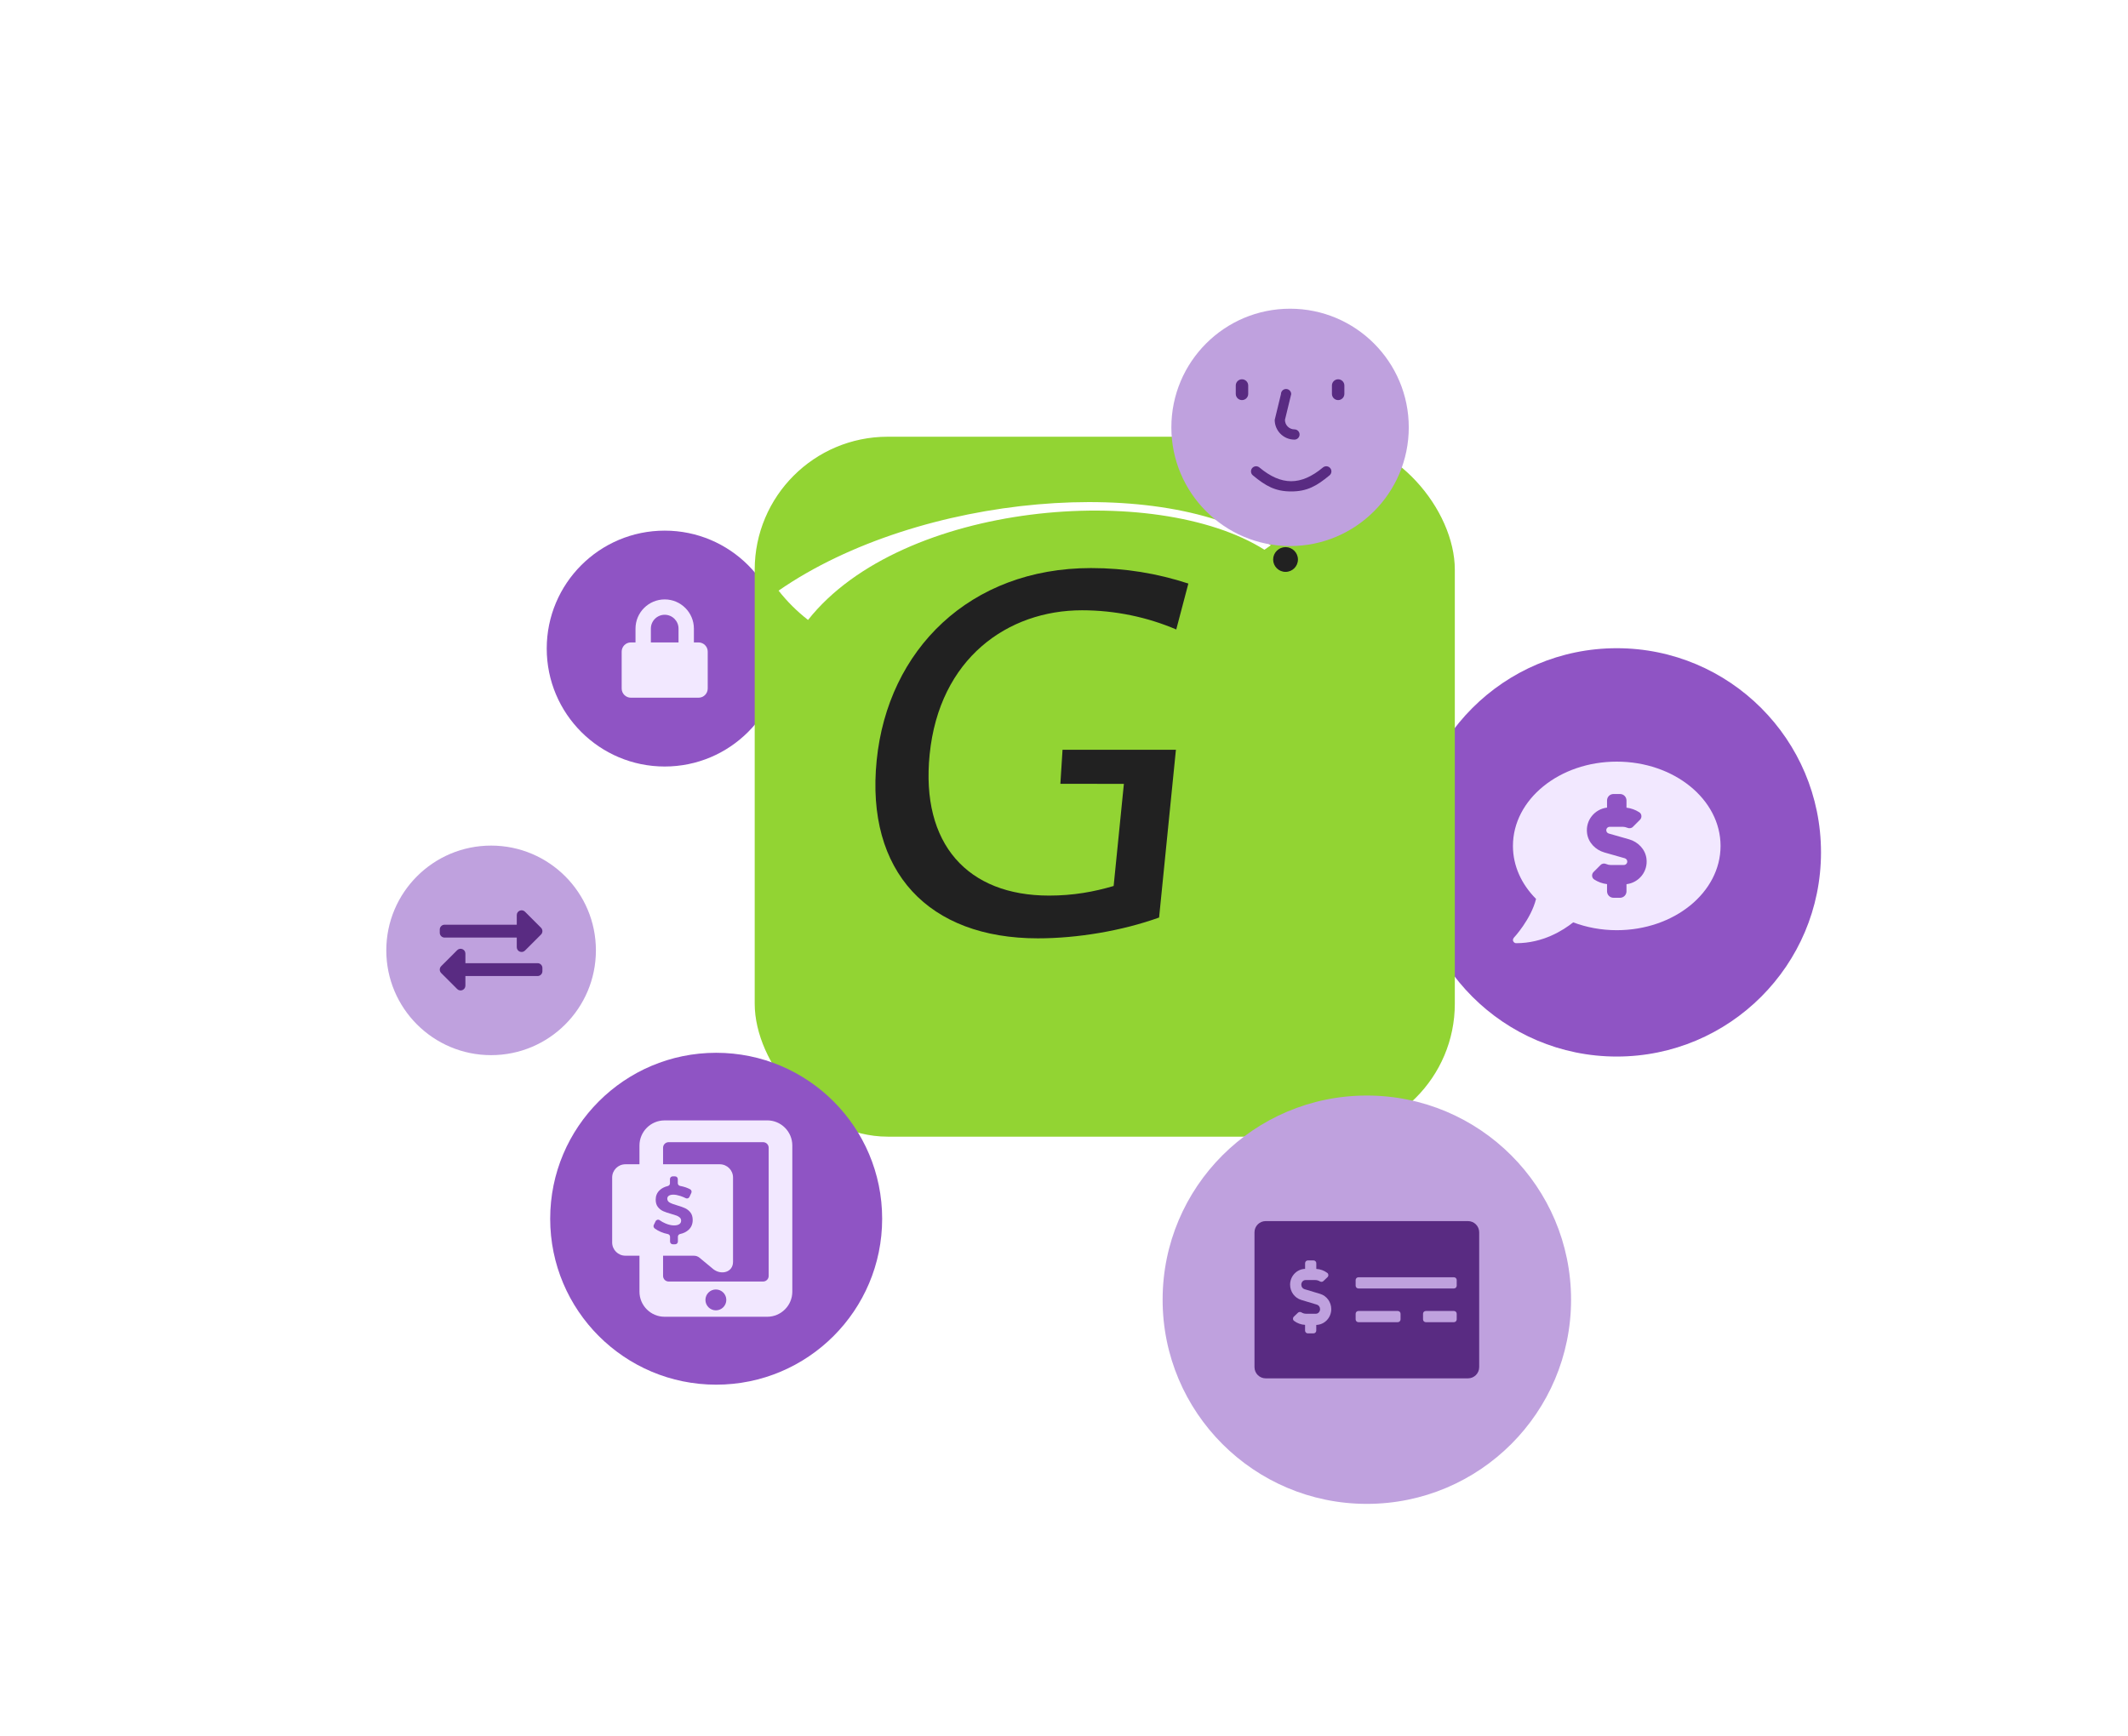 <?xml version="1.0" encoding="UTF-8"?><svg id="Layer_2" xmlns="http://www.w3.org/2000/svg" xmlns:xlink="http://www.w3.org/1999/xlink" viewBox="0 0 640 522.32"><defs><style>.cls-1{fill:none;}.cls-2{clip-path:url(#clippath);}.cls-3{fill:#f2e8ff;}.cls-4{fill:#fff;}.cls-5{fill:#8f54c4;}.cls-6{fill:#bfa1de;}.cls-7{fill:#212121;}.cls-8{fill:#592b82;}.cls-9{filter:url(#drop-shadow-5);}.cls-10{filter:url(#drop-shadow-7);}.cls-11{filter:url(#drop-shadow-4);}.cls-12{filter:url(#drop-shadow-6);}.cls-13{filter:url(#drop-shadow-2);}.cls-14{filter:url(#drop-shadow-1);}.cls-15{fill:#92d433;filter:url(#drop-shadow-3);}</style><clipPath id="clippath"><rect class="cls-1" width="640" height="522.32"/></clipPath><filter id="drop-shadow-1" filterUnits="userSpaceOnUse"><feOffset dx="20" dy="40"/><feGaussianBlur result="blur" stdDeviation="40"/><feFlood flood-color="#000" flood-opacity=".15"/><feComposite in2="blur" operator="in"/><feComposite in="SourceGraphic"/></filter><filter id="drop-shadow-2" filterUnits="userSpaceOnUse"><feOffset dx="20" dy="40"/><feGaussianBlur result="blur-2" stdDeviation="40"/><feFlood flood-color="#000" flood-opacity=".15"/><feComposite in2="blur-2" operator="in"/><feComposite in="SourceGraphic"/></filter><filter id="drop-shadow-3" filterUnits="userSpaceOnUse"><feOffset dx="20" dy="20"/><feGaussianBlur result="blur-3" stdDeviation="20"/><feFlood flood-color="#000" flood-opacity=".2"/><feComposite in2="blur-3" operator="in"/><feComposite in="SourceGraphic"/></filter><filter id="drop-shadow-4" filterUnits="userSpaceOnUse"><feOffset dx="20" dy="40"/><feGaussianBlur result="blur-4" stdDeviation="40"/><feFlood flood-color="#000" flood-opacity=".15"/><feComposite in2="blur-4" operator="in"/><feComposite in="SourceGraphic"/></filter><filter id="drop-shadow-5" filterUnits="userSpaceOnUse"><feOffset dx="20" dy="40"/><feGaussianBlur result="blur-5" stdDeviation="40"/><feFlood flood-color="#000" flood-opacity=".15"/><feComposite in2="blur-5" operator="in"/><feComposite in="SourceGraphic"/></filter><filter id="drop-shadow-6" filterUnits="userSpaceOnUse"><feOffset dx="20" dy="40"/><feGaussianBlur result="blur-6" stdDeviation="40"/><feFlood flood-color="#000" flood-opacity=".15"/><feComposite in2="blur-6" operator="in"/><feComposite in="SourceGraphic"/></filter><filter id="drop-shadow-7" filterUnits="userSpaceOnUse"><feOffset dx="20" dy="40"/><feGaussianBlur result="blur-7" stdDeviation="40"/><feFlood flood-color="#000" flood-opacity=".15"/><feComposite in2="blur-7" operator="in"/><feComposite in="SourceGraphic"/></filter></defs><g id="Layer_1-2"><g class="cls-2"><g><g class="cls-14"><circle class="cls-5" cx="466.25" cy="216.42" r="61.42"/><path class="cls-3" d="m497.46,214.47c0,14.01-13.98,25.36-31.22,25.36-4.68,0-9.11-.86-13.1-2.36-3,2.39-9.06,6.27-17.14,6.27-.54,0-.98-.44-.98-.97,0-.22.12-.52.27-.67.06-.06,5.15-5.54,6.68-11.68-4.34-4.36-6.95-9.9-6.95-15.94,0-14.01,13.98-25.36,31.22-25.36s31.22,11.35,31.22,25.36Zm-22.28,3.83c-.35-2.8-2.52-5.04-5.23-5.81l-6.11-1.74c-.44-.13-.75-.53-.75-.99,0-.57.46-1.03,1.03-1.03h4.01c.36,0,.92.12,1.24.27.59.27,1.26.21,1.72-.25l2.14-2.14c.64-.64.57-1.74-.19-2.24-1.16-.76-2.48-1.23-3.87-1.4v-2.16c0-1.08-.87-1.95-1.95-1.95h-1.95c-1.08,0-1.95.87-1.95,1.95v2.14c-3.69.44-6.51,3.78-6.01,7.69.35,2.8,2.52,5.04,5.23,5.81l6.11,1.74c.44.13.75.53.75.99,0,.57-.46,1.03-1.03,1.03h-4c-.44,0-.86-.09-1.25-.27-.59-.27-1.26-.21-1.72.25l-2.14,2.14c-.64.64-.57,1.74.19,2.24,1.16.76,2.48,1.23,3.87,1.4v2.16c0,1.08.87,1.95,1.95,1.95h1.95c1.08,0,1.95-.87,1.95-1.95v-2.14c3.69-.44,6.51-3.78,6.01-7.69Z"/></g><g class="cls-13"><circle class="cls-5" cx="179.91" cy="155.11" r="35.48"/><path class="cls-3" d="m192.85,156.03v11.09c0,1.53-1.24,2.77-2.77,2.77h-20.34c-1.53,0-2.77-1.24-2.77-2.77v-11.09c0-1.53,1.24-2.77,2.77-2.77h1.39v-4.16c0-4.84,3.94-8.78,8.78-8.78s8.78,3.94,8.78,8.78v4.16h1.39c1.53,0,2.77,1.24,2.77,2.77Zm-8.78-6.93c0-2.29-1.87-4.16-4.16-4.16s-4.16,1.87-4.16,4.16v4.16h8.32v-4.16Z"/></g><g><rect class="cls-15" x="206.98" y="111.38" width="210.56" height="210.56" rx="40" ry="40"/><g><path class="cls-7" d="m390.36,168.32c0,2.05-1.67,3.72-3.73,3.72s-3.73-1.67-3.73-3.72,1.68-3.73,3.73-3.73,3.73,1.67,3.73,3.73"/><path class="cls-4" d="m234.16,177.68c2.58,3.29,5.56,6.25,8.86,8.82,28.17-35.65,104.54-41.74,137.26-21.12l1.93-1.35c-32.23-21.58-105.59-15.75-148.05,13.65"/><path class="cls-7" d="m353.77,189.37c-8.63-3.7-18.38-5.78-28.35-5.78-22.34,0-42.92,14.46-45.83,43.39-2.71,27,11.49,42.44,35.92,42.44,7.24,0,13.46-1.13,19.42-2.89l3.08-30.72-19.1-.02.65-10.24h34.1l-5.06,50.47c-11.16,4.01-24.57,6.26-36.46,6.26-32.8,0-51.85-19.93-48.48-53.53,3.34-33.26,27.99-57.86,64.47-57.86,10.28,0,19.93,1.61,29.27,4.66l-3.64,13.82Z"/></g></g><g class="cls-11"><circle class="cls-6" cx="127.7" cy="245.9" r="31.52"/><path class="cls-8" d="m112.26,239.63c0-.8.65-1.45,1.45-1.45h21.71v-2.89c0-1.29,1.56-1.93,2.47-1.02l4.82,4.82c.56.57.56,1.48,0,2.05l-4.82,4.82c-.91.9-2.47.27-2.47-1.02v-2.89h-21.71c-.8,0-1.45-.65-1.45-1.45v-.96Zm30.87,11.58v.96c0,.8-.65,1.45-1.45,1.45h-21.71v2.89c0,1.29-1.56,1.93-2.47,1.02l-4.82-4.82c-.56-.57-.56-1.48,0-2.05l4.82-4.82c.91-.91,2.47-.26,2.47,1.02v2.89h21.71c.8,0,1.45.65,1.45,1.45Z"/></g><g class="cls-9"><circle class="cls-6" cx="391.08" cy="350.99" r="61.42"/><path class="cls-8" d="m424.87,330.72v40.55c0,1.87-1.51,3.38-3.38,3.38h-60.82c-1.87,0-3.38-1.51-3.38-3.38v-40.55c0-1.87,1.51-3.38,3.38-3.38h60.82c1.87,0,3.38,1.51,3.38,3.38Zm-44.49,23.1c0-2.11-1.37-3.99-3.33-4.58l-4.75-1.43c-.54-.16-.93-.72-.93-1.34,0-.77.56-1.39,1.25-1.39h2.97c.48,0,.95.14,1.35.39.34.21.78.2,1.07-.08l1.24-1.18c.37-.36.35-.97-.06-1.28-.96-.72-2.12-1.14-3.31-1.2v-1.72c0-.47-.38-.84-.84-.84h-1.69c-.47,0-.84.38-.84.84v1.7c-2.49.07-4.51,2.17-4.51,4.76,0,2.11,1.37,3.99,3.33,4.58l4.75,1.43c.54.16.93.72.93,1.34,0,.77-.56,1.39-1.25,1.39h-2.97c-.48,0-.94-.14-1.35-.39-.34-.21-.78-.2-1.07.08l-1.24,1.18c-.37.36-.35.97.06,1.28.96.72,2.12,1.14,3.31,1.2v1.72c0,.47.38.84.84.84h1.69c.47,0,.84-.38.84-.84v-1.7c2.49-.07,4.51-2.17,4.51-4.76Zm37.73-8.74c0-.47-.38-.84-.84-.84h-28.72c-.47,0-.84.38-.84.84v1.69c0,.47.38.84.84.84h28.72c.47,0,.84-.38.84-.84v-1.69Zm-16.89,10.14c0-.47-.38-.84-.84-.84h-11.83c-.47,0-.84.38-.84.84v1.69c0,.47.38.84.84.84h11.83c.47,0,.84-.38.84-.84v-1.69Zm16.89,0c0-.47-.38-.84-.84-.84h-8.45c-.47,0-.84.38-.84.84v1.69c0,.47.38.84.84.84h8.45c.47,0,.84-.38.84-.84v-1.69Z"/></g><g class="cls-12"><circle class="cls-6" cx="367.99" cy="88.57" r="35.7"/><g><path class="cls-8" d="m369.31,92.25c.85,0,1.54-.69,1.54-1.54,0-.85-.69-1.54-1.54-1.54-1.58,0-2.86-1.28-2.86-2.86l1.88-7.75c0-.85-.69-1.54-1.54-1.54s-1.54.69-1.54,1.54l-1.88,7.75c0,3.28,2.67,5.94,5.94,5.94"/><path class="cls-8" d="m351.66,75.97v2.52c0,1.03.84,1.87,1.87,1.87s1.87-.84,1.87-1.87v-2.52c0-1.03-.84-1.87-1.87-1.87s-1.87.84-1.87,1.87"/><path class="cls-8" d="m384.32,78.49v-2.52c0-1.03-.84-1.87-1.87-1.87s-1.87.84-1.87,1.87v2.52c0,1.03.84,1.87,1.87,1.87s1.87-.84,1.87-1.87"/><path class="cls-8" d="m380.06,100.82c-.54-.65-1.51-.74-2.17-.2-6.64,5.52-12.5,5.52-19.13,0-.65-.54-1.63-.45-2.17.2-.54.65-.45,1.63.2,2.17,3.89,3.23,6.77,4.85,11.54,4.85s7.65-1.62,11.54-4.85c.65-.54.74-1.52.2-2.17"/></g></g><g class="cls-10"><circle class="cls-5" cx="195.39" cy="326.63" r="49.92"/><path class="cls-3" d="m210.73,297.05h-30.85c-4.18,0-7.56,3.39-7.56,7.56v5.64h-4.23c-2.2,0-3.98,1.78-3.98,3.98v19.54c0,2.2,1.78,3.98,3.98,3.98h4.23v10.81c0,4.18,3.39,7.56,7.56,7.56h30.85c4.18,0,7.56-3.39,7.56-7.56v-43.96c0-4.18-3.39-7.56-7.56-7.56Zm-33.83,32.49c-.33-.24-.45-.68-.27-1.04l.54-1.11c.22-.46.8-.62,1.22-.32.53.38,1.11.7,1.74.97.94.4,1.81.6,2.59.6.67,0,1.19-.12,1.57-.37.38-.25.56-.6.56-1.07,0-.37-.13-.67-.38-.91-.25-.24-.57-.43-.96-.59-.39-.15-.93-.32-1.61-.51-.99-.27-1.79-.55-2.41-.82-.62-.27-1.16-.69-1.61-1.25-.45-.56-.68-1.31-.68-2.24,0-1.12.39-2.06,1.16-2.8.64-.62,1.48-1.05,2.49-1.29.37-.09.64-.42.64-.8v-1.28c0-.46.37-.83.83-.83h.7c.46,0,.83.37.83.83v1.23c0,.41.3.75.7.82.57.1,1.13.25,1.67.43.48.17.93.36,1.34.58.39.21.54.68.36,1.08l-.56,1.21c-.2.42-.7.6-1.12.39-.52-.26-1.05-.48-1.61-.66-.83-.27-1.54-.4-2.12-.4s-1.01.1-1.33.31c-.33.21-.49.51-.49.9,0,.51.24.89.71,1.16.47.27,1.2.54,2.19.83.99.29,1.8.57,2.43.86s1.18.72,1.63,1.29c.45.57.68,1.33.68,2.28,0,1.2-.41,2.18-1.22,2.94-.68.63-1.54,1.05-2.58,1.27-.38.08-.65.42-.65.81v1.45c0,.46-.37.83-.83.83h-.7c-.46,0-.83-.37-.83-.83v-1.44c0-.4-.29-.74-.68-.81-.73-.14-1.43-.36-2.11-.65-.66-.28-1.26-.62-1.8-1.01Zm18.4,24.65c-1.73,0-3.14-1.41-3.14-3.14s1.41-3.14,3.14-3.14,3.14,1.41,3.14,3.14-1.41,3.14-3.14,3.14Zm15.88-10.35c0,.93-.75,1.68-1.68,1.68h-28.4c-.93,0-1.68-.75-1.68-1.68v-6.08h9.29c.61,0,1.21.21,1.68.61l4.16,3.45c2.4,1.85,5.91.92,5.91-2.22v-5.83h0v-19.54c0-2.2-1.78-3.98-3.98-3.98h-17.06v-4.97c0-.93.75-1.68,1.68-1.68h28.4c.93,0,1.68.75,1.68,1.68v38.56Z"/></g></g></g></g></svg>